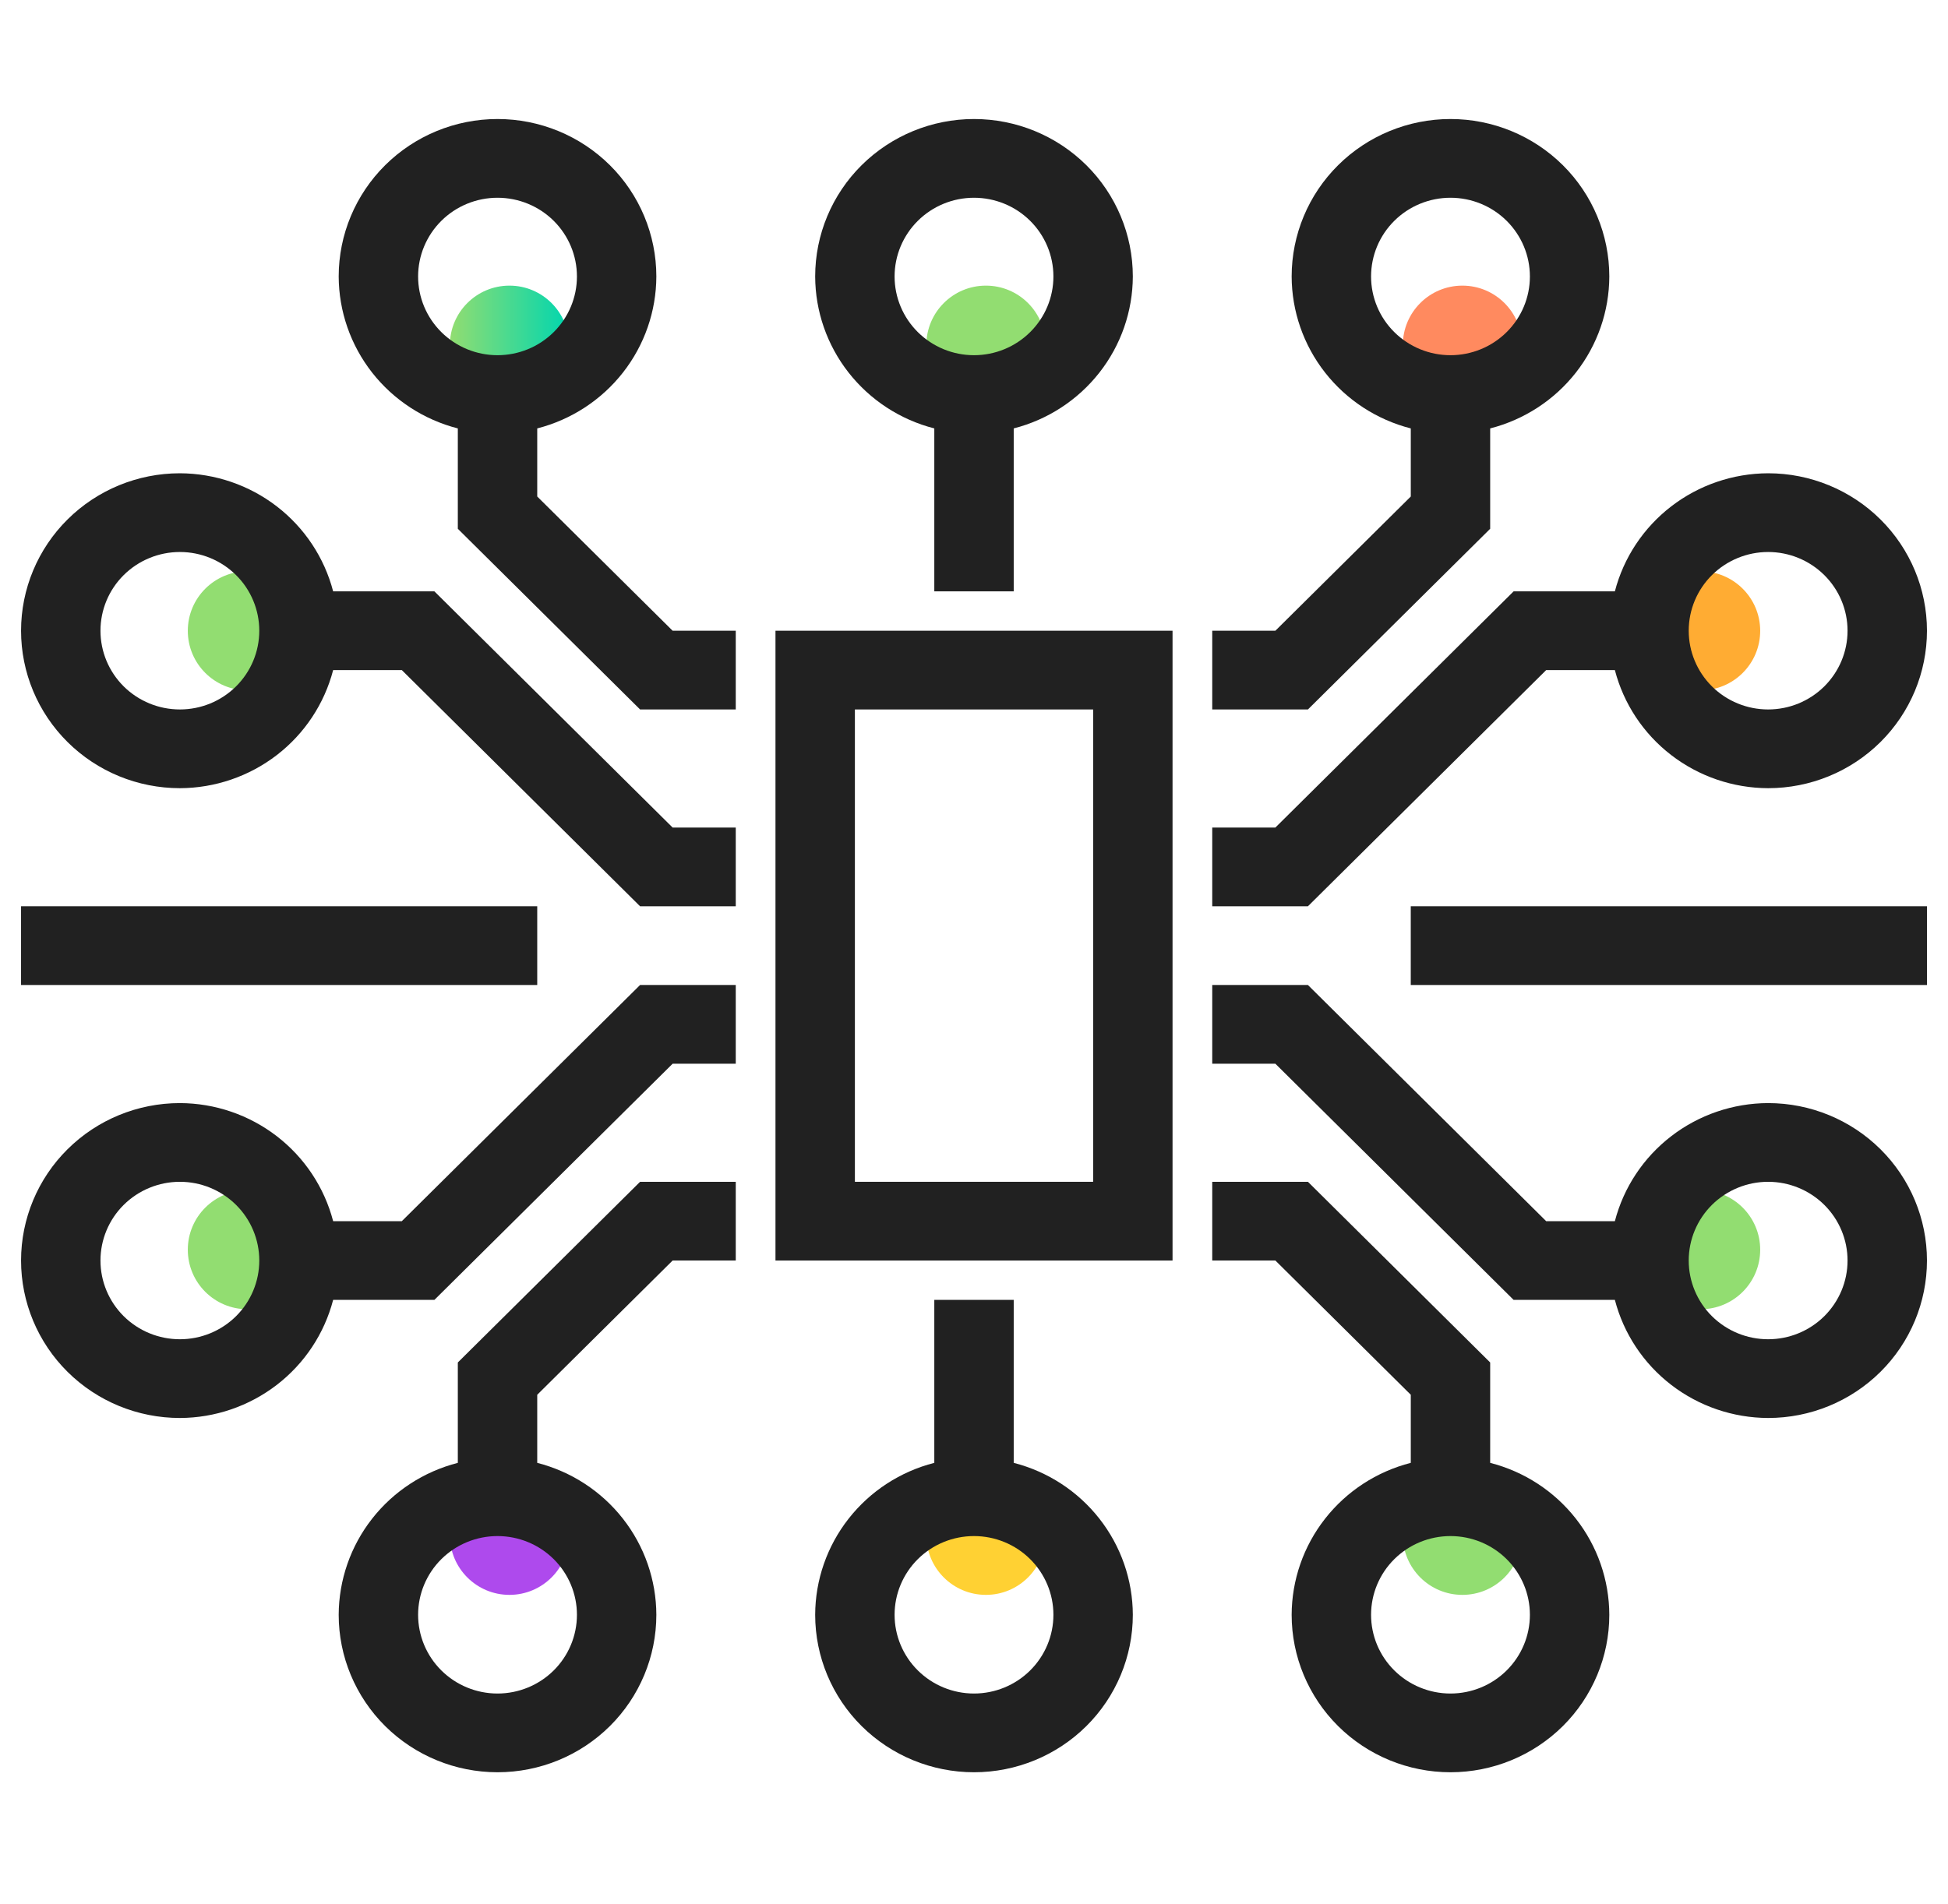 <svg width="90" height="88" viewBox="0 0 90 88" fill="none" xmlns="http://www.w3.org/2000/svg">
<ellipse cx="11.429" cy="29.15" rx="2.752" ry="2.75" fill="#92DD71"/>
<ellipse cx="23.537" cy="15.949" rx="2.752" ry="2.75" fill="url(#paint0_linear_5285_21025)"/>
<ellipse cx="45.55" cy="15.949" rx="2.752" ry="2.75" fill="#92DD71"/>
<ellipse cx="67.564" cy="15.949" rx="2.752" ry="2.75" fill="#FF8A5F"/>
<ellipse cx="78.571" cy="29.15" rx="2.752" ry="2.75" fill="#FFAC33"/>
<ellipse cx="78.571" cy="57.75" rx="2.752" ry="2.75" fill="#92DD71"/>
<ellipse cx="67.564" cy="70.949" rx="2.752" ry="2.75" fill="#92DD71"/>
<ellipse cx="45.55" cy="70.949" rx="2.752" ry="2.75" fill="#FFD133"/>
<ellipse cx="23.537" cy="70.949" rx="2.752" ry="2.75" fill="#AE4AED"/>
<ellipse cx="11.429" cy="57.75" rx="2.752" ry="2.75" fill="#92DD71"/>
<path d="M21.152 62.96V67.599C19.581 68.001 18.188 68.908 17.192 70.179C16.197 71.449 15.654 73.011 15.648 74.62C15.648 76.549 16.422 78.4 17.798 79.765C19.174 81.129 21.04 81.896 22.986 81.896C24.933 81.896 26.799 81.129 28.175 79.765C29.551 78.4 30.324 76.549 30.324 74.62C30.319 73.011 29.776 71.449 28.78 70.179C27.784 68.908 26.392 68.001 24.821 67.599V64.452L31.076 58.249H33.993V54.611H29.572L21.152 62.96ZM26.655 74.62C26.655 75.585 26.269 76.51 25.581 77.192C24.893 77.874 23.959 78.258 22.986 78.258C22.013 78.258 21.08 77.874 20.392 77.192C19.704 76.51 19.317 75.585 19.317 74.62C19.317 73.655 19.704 72.73 20.392 72.047C21.08 71.365 22.013 70.982 22.986 70.982C23.959 70.982 24.893 71.365 25.581 72.047C26.269 72.73 26.655 73.655 26.655 74.62Z" fill="#212121"/>
<path d="M20.07 27.327H15.392C14.986 25.769 14.071 24.389 12.79 23.401C11.508 22.414 9.933 21.876 8.311 21.87C6.364 21.87 4.498 22.637 3.122 24.002C1.746 25.366 0.973 27.217 0.973 29.146C0.973 31.076 1.746 32.926 3.122 34.291C4.498 35.656 6.364 36.422 8.311 36.422C9.933 36.417 11.508 35.878 12.79 34.891C14.071 33.904 14.986 32.523 15.392 30.965H18.565L29.572 41.879H33.993V38.241H31.076L20.07 27.327ZM8.311 32.784C7.338 32.784 6.404 32.401 5.716 31.719C5.028 31.036 4.642 30.111 4.642 29.146C4.642 28.181 5.028 27.256 5.716 26.574C6.404 25.892 7.338 25.508 8.311 25.508C9.284 25.508 10.217 25.892 10.905 26.574C11.593 27.256 11.979 28.181 11.979 29.146C11.979 30.111 11.593 31.036 10.905 31.719C10.217 32.401 9.284 32.784 8.311 32.784Z" fill="#212121"/>
<path d="M18.565 56.43H15.392C14.986 54.873 14.071 53.492 12.79 52.505C11.508 51.517 9.933 50.979 8.311 50.974C6.364 50.974 4.498 51.74 3.122 53.105C1.746 54.469 0.973 56.32 0.973 58.249C0.973 60.179 1.746 62.03 3.122 63.394C4.498 64.759 6.364 65.525 8.311 65.525C9.933 65.52 11.508 64.981 12.79 63.994C14.071 63.007 14.986 61.626 15.392 60.068H20.07L31.076 49.155H33.993V45.517H29.572L18.565 56.43ZM8.311 61.887C7.338 61.887 6.404 61.504 5.716 60.822C5.028 60.139 4.642 59.214 4.642 58.249C4.642 57.285 5.028 56.359 5.716 55.677C6.404 54.995 7.338 54.611 8.311 54.611C9.284 54.611 10.217 54.995 10.905 55.677C11.593 56.359 11.979 57.285 11.979 58.249C11.979 59.214 11.593 60.139 10.905 60.822C10.217 61.504 9.284 61.887 8.311 61.887Z" fill="#212121"/>
<path d="M46.835 67.599V60.068H43.166V67.599C41.594 68.001 40.202 68.908 39.206 70.179C38.21 71.449 37.667 73.011 37.662 74.62C37.662 76.549 38.435 78.4 39.811 79.765C41.188 81.129 43.054 81.896 45 81.896C46.946 81.896 48.813 81.129 50.189 79.765C51.565 78.4 52.338 76.549 52.338 74.62C52.333 73.011 51.79 71.449 50.794 70.179C49.798 68.908 48.406 68.001 46.835 67.599ZM45 78.258C44.027 78.258 43.094 77.874 42.406 77.192C41.718 76.51 41.331 75.585 41.331 74.62C41.331 73.655 41.718 72.73 42.406 72.047C43.094 71.365 44.027 70.982 45 70.982C45.973 70.982 46.906 71.365 47.594 72.047C48.282 72.73 48.669 73.655 48.669 74.62C48.669 75.585 48.282 76.51 47.594 77.192C46.906 77.874 45.973 78.258 45 78.258Z" fill="#212121"/>
<path d="M46.835 27.327V19.797C48.406 19.395 49.798 18.487 50.794 17.217C51.79 15.947 52.333 14.385 52.338 12.776C52.338 10.846 51.565 8.995 50.189 7.631C48.813 6.267 46.946 5.5 45 5.5C43.054 5.5 41.188 6.267 39.811 7.631C38.435 8.995 37.662 10.846 37.662 12.776C37.667 14.385 38.21 15.947 39.206 17.217C40.202 18.487 41.594 19.395 43.166 19.797V27.327H46.835ZM41.331 12.776C41.331 11.811 41.718 10.886 42.406 10.203C43.094 9.521 44.027 9.138 45 9.138C45.973 9.138 46.906 9.521 47.594 10.203C48.282 10.886 48.669 11.811 48.669 12.776C48.669 13.741 48.282 14.666 47.594 15.348C46.906 16.03 45.973 16.414 45 16.414C44.027 16.414 43.094 16.03 42.406 15.348C41.718 14.666 41.331 13.741 41.331 12.776Z" fill="#212121"/>
<path d="M24.821 22.944V19.797C26.392 19.395 27.784 18.487 28.78 17.217C29.776 15.947 30.319 14.385 30.324 12.776C30.324 10.846 29.551 8.995 28.175 7.631C26.799 6.267 24.933 5.5 22.986 5.5C21.04 5.5 19.174 6.267 17.798 7.631C16.422 8.995 15.648 10.846 15.648 12.776C15.654 14.385 16.197 15.947 17.192 17.217C18.188 18.487 19.581 19.395 21.152 19.797V24.435L29.572 32.784H33.993V29.146H31.076L24.821 22.944ZM19.317 12.776C19.317 11.811 19.704 10.886 20.392 10.203C21.08 9.521 22.013 9.138 22.986 9.138C23.959 9.138 24.893 9.521 25.581 10.203C26.269 10.886 26.655 11.811 26.655 12.776C26.655 13.741 26.269 14.666 25.581 15.348C24.893 16.03 23.959 16.414 22.986 16.414C22.013 16.414 21.08 16.03 20.392 15.348C19.704 14.666 19.317 13.741 19.317 12.776Z" fill="#212121"/>
<path d="M81.69 21.87C80.067 21.876 78.492 22.414 77.211 23.401C75.929 24.389 75.014 25.769 74.609 27.327H69.931L58.924 38.241H56.007V41.879H60.428L71.435 30.965H74.609C75.014 32.523 75.929 33.904 77.211 34.891C78.492 35.878 80.067 36.417 81.69 36.422C83.636 36.422 85.502 35.656 86.879 34.291C88.255 32.926 89.028 31.076 89.028 29.146C89.028 27.217 88.255 25.366 86.879 24.002C85.502 22.637 83.636 21.87 81.69 21.87ZM81.69 32.784C80.717 32.784 79.784 32.401 79.095 31.719C78.407 31.036 78.021 30.111 78.021 29.146C78.021 28.181 78.407 27.256 79.095 26.574C79.784 25.892 80.717 25.508 81.69 25.508C82.663 25.508 83.596 25.892 84.284 26.574C84.972 27.256 85.359 28.181 85.359 29.146C85.359 30.111 84.972 31.036 84.284 31.719C83.596 32.401 82.663 32.784 81.69 32.784Z" fill="#212121"/>
<path d="M81.69 50.974C80.067 50.979 78.492 51.517 77.211 52.505C75.929 53.492 75.014 54.873 74.609 56.43H71.435L60.428 45.517H56.007V49.155H58.924L69.931 60.068H74.609C75.014 61.626 75.929 63.007 77.211 63.994C78.492 64.981 80.067 65.52 81.69 65.525C83.636 65.525 85.502 64.759 86.879 63.394C88.255 62.03 89.028 60.179 89.028 58.249C89.028 56.32 88.255 54.469 86.879 53.105C85.502 51.74 83.636 50.974 81.69 50.974ZM81.69 61.887C80.717 61.887 79.784 61.504 79.095 60.822C78.407 60.139 78.021 59.214 78.021 58.249C78.021 57.285 78.407 56.359 79.095 55.677C79.784 54.995 80.717 54.611 81.69 54.611C82.663 54.611 83.596 54.995 84.284 55.677C84.972 56.359 85.359 57.285 85.359 58.249C85.359 59.214 84.972 60.139 84.284 60.822C83.596 61.504 82.663 61.887 81.69 61.887Z" fill="#212121"/>
<path d="M68.848 67.599V62.96L60.428 54.611H56.007V58.249H58.924L65.18 64.452V67.599C63.608 68.001 62.216 68.908 61.22 70.179C60.224 71.449 59.681 73.011 59.676 74.62C59.676 76.549 60.449 78.4 61.825 79.765C63.201 81.129 65.068 81.896 67.014 81.896C68.96 81.896 70.826 81.129 72.203 79.765C73.579 78.4 74.352 76.549 74.352 74.62C74.347 73.011 73.804 71.449 72.808 70.179C71.812 68.908 70.42 68.001 68.848 67.599ZM67.014 78.258C66.041 78.258 65.108 77.874 64.42 77.192C63.731 76.51 63.345 75.585 63.345 74.62C63.345 73.655 63.731 72.73 64.42 72.047C65.108 71.365 66.041 70.982 67.014 70.982C67.987 70.982 68.92 71.365 69.608 72.047C70.296 72.73 70.683 73.655 70.683 74.62C70.683 75.585 70.296 76.51 69.608 77.192C68.92 77.874 67.987 78.258 67.014 78.258Z" fill="#212121"/>
<path d="M68.848 24.435V19.797C70.42 19.395 71.812 18.487 72.808 17.217C73.804 15.947 74.347 14.385 74.352 12.776C74.352 10.846 73.579 8.995 72.203 7.631C70.826 6.267 68.96 5.5 67.014 5.5C65.068 5.5 63.201 6.267 61.825 7.631C60.449 8.995 59.676 10.846 59.676 12.776C59.681 14.385 60.224 15.947 61.22 17.217C62.216 18.487 63.608 19.395 65.18 19.797V22.944L58.924 29.146H56.007V32.784H60.428L68.848 24.435ZM63.345 12.776C63.345 11.811 63.731 10.886 64.42 10.203C65.108 9.521 66.041 9.138 67.014 9.138C67.987 9.138 68.92 9.521 69.608 10.203C70.296 10.886 70.683 11.811 70.683 12.776C70.683 13.741 70.296 14.666 69.608 15.348C68.92 16.03 67.987 16.414 67.014 16.414C66.041 16.414 65.108 16.03 64.42 15.348C63.731 14.666 63.345 13.741 63.345 12.776Z" fill="#212121"/>
<path d="M35.828 58.249H54.173V29.146H35.828V58.249ZM39.497 32.784H50.504V54.611H39.497V32.784Z" fill="#212121"/>
<path d="M24.821 41.879H0.973V45.517H24.821V41.879Z" fill="#212121"/>
<path d="M89.028 41.879H65.179V45.517H89.028V41.879Z" fill="#212121"/>
<defs>
<linearGradient id="paint0_linear_5285_21025" x1="26.289" y1="15.888" x2="20.785" y2="15.888" gradientUnits="userSpaceOnUse">
<stop stop-color="#00D6AF"/>
<stop offset="1" stop-color="#92DD71"/>
</linearGradient>
</defs>
</svg>

